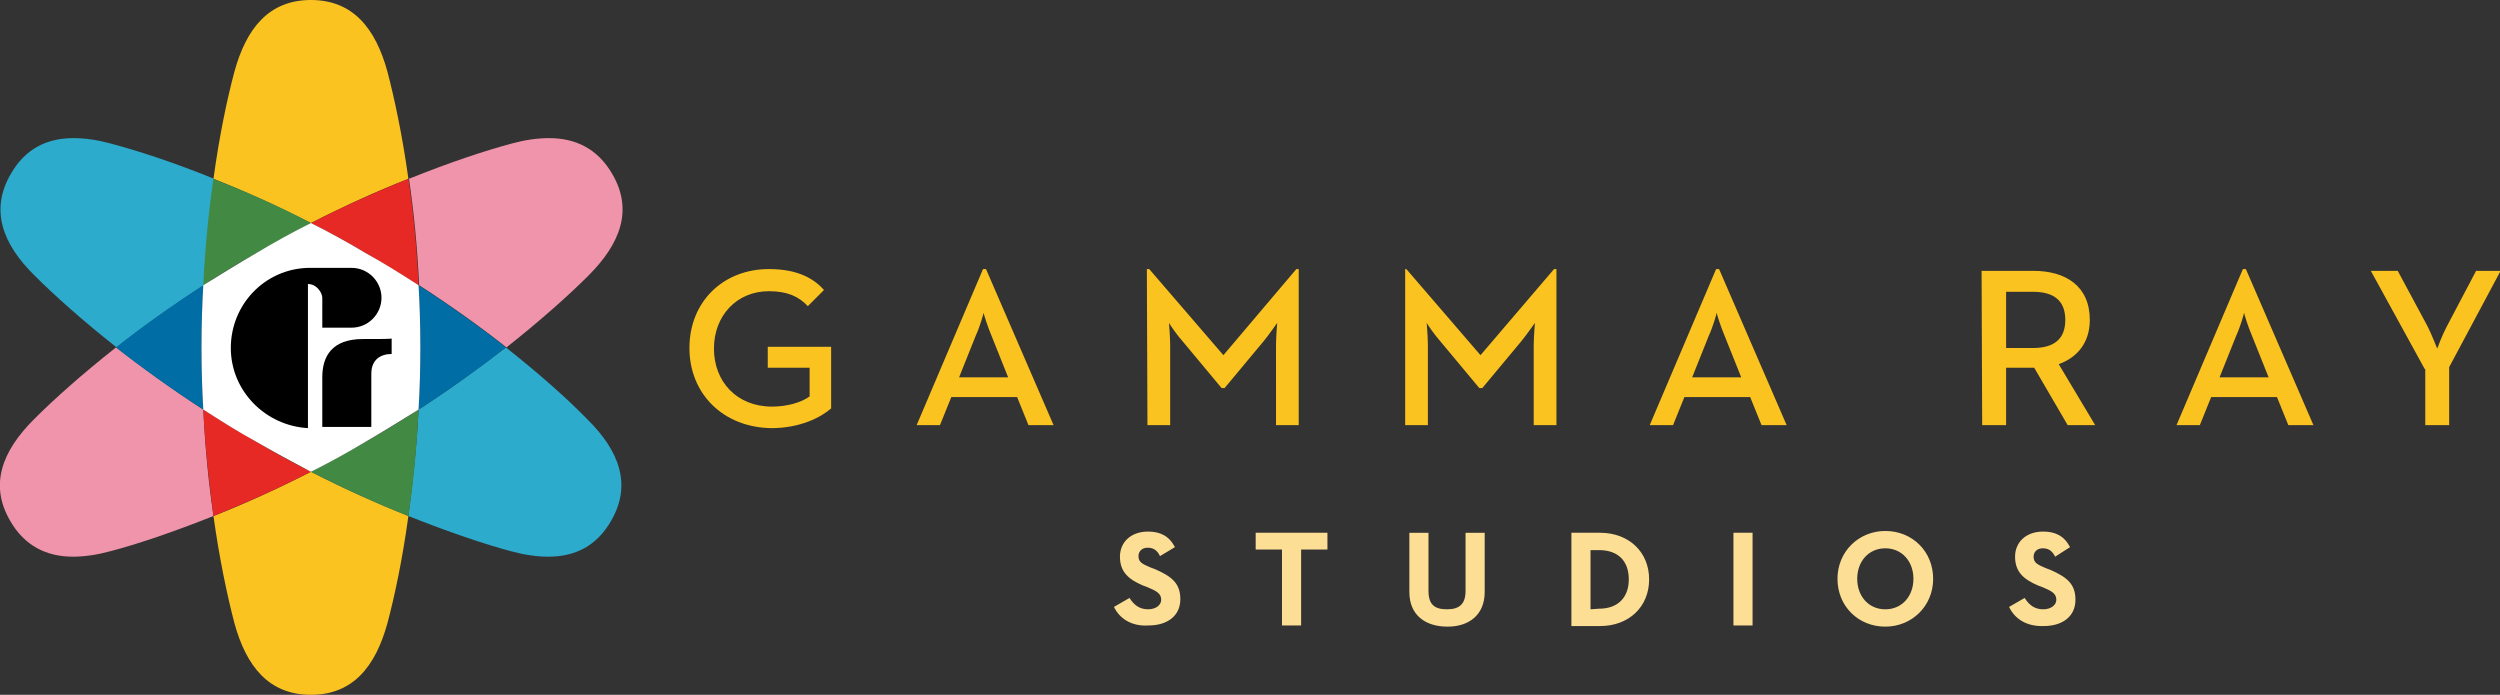 <?xml version="1.0" encoding="utf-8"?>
<!-- Generator: Adobe Illustrator 25.2.1, SVG Export Plug-In . SVG Version: 6.00 Build 0)  -->
<svg version="1.1" id="Artwork" xmlns="http://www.w3.org/2000/svg" xmlns:xlink="http://www.w3.org/1999/xlink" x="0px" y="0px"
	 viewBox="0 0 418.1 116.2" style="enable-background:new 0 0 418.1 116.2;" xml:space="preserve">
<rect x="0" y="0" width="418.1" height="116.2" fill="#333333" stroke="none"/>
<style type="text/css">
	.st0{fill:#FAC320;}
	.st1{fill:#2CABCC;}
	.st2{fill:#428944;}
	.st3{fill:#EF94AA;}
	.st4{fill:#E72925;}
	.st5{fill:#006EA5;}
	.st6{fill:#FFFFFF;}
	.st7{fill:#FCDE95;}
</style>
<g id="Landscape__x28_scale_x29_">
	<path class="st0" d="M52,78.9c-5.7,2.9-11.2,5.4-16.3,7.4c1,7.2,2.3,13.3,3.5,17.9c2,7.3,5.8,12,12.8,12s10.8-4.7,12.8-12
		c1.2-4.5,2.5-10.6,3.5-17.9C63.3,84.3,57.7,81.8,52,78.9 M52,0c-7,0-10.8,4.7-12.8,12c-1.2,4.5-2.5,10.6-3.5,17.9
		c5,2,10.6,4.5,16.3,7.4c5.7-2.9,11.2-5.4,16.3-7.4c-1-7.2-2.3-13.3-3.5-17.9C62.8,4.7,59,0,52,0"/>
	<path class="st1" d="M12.3,23.1c-4.5,0-8.1,1.8-10.5,6c-3.5,6-1.4,11.7,4,17c3.3,3.3,8,7.5,13.7,12c4.3-3.4,9.2-6.9,14.6-10.4
		c0.3-6.4,1-12.4,1.7-17.8C28.9,27.1,23,25.2,18.5,24C16.3,23.4,14.2,23.1,12.3,23.1 M84.6,58.1C80.3,61.4,75.4,65,70,68.5
		c-0.3,6.4-1,12.4-1.7,17.8C75.1,89,81,91,85.5,92.2c2.2,0.6,4.3,0.9,6.2,0.9c4.5,0,8.1-1.8,10.5-6c3.5-6,1.4-11.7-4-17
		C95,66.8,90.3,62.6,84.6,58.1"/>
	<path class="st2" d="M35.7,29.9c-0.8,5.4-1.4,11.4-1.7,17.8c2.8-1.8,5.8-3.7,8.9-5.4c3.1-1.8,6.1-3.4,9.1-5
		C46.3,34.3,40.8,31.9,35.7,29.9 M70,68.5c-2.8,1.8-5.8,3.7-8.9,5.4c-3.1,1.8-6.1,3.4-9.1,5c5.7,2.9,11.2,5.4,16.3,7.4
		C69.1,80.9,69.7,74.9,70,68.5"/>
	<path class="st3" d="M91.8,23.1c-1.9,0-4,0.3-6.2,0.9c-4.5,1.2-10.5,3.2-17.2,5.9c0.8,5.4,1.4,11.4,1.7,17.8
		c5.4,3.5,10.3,7,14.6,10.4c5.7-4.5,10.4-8.7,13.7-12c5.4-5.4,7.5-11,4-17C99.9,24.8,96.2,23.1,91.8,23.1 M19.4,58.1
		c-5.7,4.5-10.4,8.7-13.7,12c-5.4,5.4-7.5,11-4,17c2.4,4.2,6.1,6,10.5,6c1.9,0,4-0.3,6.2-0.9C23,91,28.9,89,35.7,86.3
		c-0.8-5.4-1.4-11.4-1.7-17.8C28.6,65,23.7,61.4,19.4,58.1"/>
	<path class="st4" d="M68.3,29.9c-5,2-10.6,4.5-16.3,7.4c3,1.5,6.1,3.2,9.1,5c3.1,1.8,6,3.6,8.9,5.4C69.7,41.2,69.1,35.2,68.3,29.9
		 M34,68.5c0.3,6.4,1,12.4,1.7,17.8c5-2,10.6-4.5,16.3-7.4c-3-1.5-6.1-3.2-9.1-5C39.8,72.1,36.8,70.3,34,68.5"/>
	<path class="st5" d="M34,47.7c-5.4,3.5-10.3,7-14.6,10.4c4.3,3.4,9.2,6.9,14.6,10.4c-0.2-3.4-0.3-6.8-0.3-10.4
		C33.7,54.5,33.8,51,34,47.7 M70,47.7c0.2,3.4,0.3,6.8,0.3,10.4s-0.1,7-0.3,10.4c5.4-3.5,10.3-7,14.6-10.4
		C80.3,54.7,75.4,51.2,70,47.7"/>
	<path class="st6" d="M52,37.3c-3,1.5-6.1,3.2-9.1,5c-3.1,1.8-6,3.6-8.9,5.4c-0.2,3.4-0.3,6.8-0.3,10.4s0.1,7,0.3,10.4
		c2.8,1.8,5.8,3.7,8.9,5.4c3.1,1.8,6.1,3.4,9.1,5c3-1.5,6.1-3.2,9.1-5c3.1-1.8,6-3.6,8.9-5.4c0.2-3.4,0.3-6.8,0.3-10.4
		c0-3.6-0.1-7-0.3-10.4c-2.8-1.8-5.8-3.7-8.9-5.4C58.1,40.5,55,38.8,52,37.3"/>
	<g>
		<path d="M53.9,54.8h4.9c2.8,0,5-2.3,5-5s-2.2-5-5-5h-7.3c-7.2,0.2-12.9,6.1-12.9,13.4c0,7.2,5.8,13,12.9,13.4V47.5
			c1.5,0,2.4,1.5,2.4,2.3C53.9,49.8,53.9,54.8,53.9,54.8z"/>
		<path d="M60.7,56.7c-5.3,0-6.8,3-6.8,6.4v8.3h8.2v-8.9c0-2.4,1.6-3.3,3.4-3.3v-2.6C65.4,56.7,63.7,56.7,60.7,56.7z"/>
	</g>
	<g>
		<path class="st0" d="M115.3,58.2c0-7.7,5.6-13.2,13.3-13.2c4,0,7.1,1.1,9.2,3.5l-2.7,2.7c-1.5-1.6-3.4-2.5-6.5-2.5
			c-5.4,0-9.2,4.1-9.2,9.6s3.8,9.7,9.7,9.7c2.6,0,4.9-0.7,6.3-1.7v-4.8h-7V58H139v10.3c-1.7,1.5-5.2,3.3-10,3.3
			C121,71.5,115.3,65.9,115.3,58.2z M164.4,45h0.5l11.3,26.1H172l-1.9-4.7h-11l-1.9,4.7h-3.9L164.4,45z M168.6,63.1l-2.8-7
			c-0.6-1.4-1.3-3.6-1.3-3.8c0,0.1-0.6,2.3-1.3,3.8l-2.8,7H168.6L168.6,63.1z M191.8,45h0.4l12.4,14.4L216.8,45h0.4v26.1h-3.8V57.7
			c0-1.4,0.2-3.6,0.2-3.7c-0.1,0.1-1.3,1.9-2.3,3.1l-6.5,7.8h-0.5l-6.5-7.8c-1-1.1-2.2-2.9-2.3-3.1c0,0.1,0.2,2.3,0.2,3.7v13.4h-3.8
			L191.8,45L191.8,45z M234.8,45h0.4l12.4,14.4L259.9,45h0.4v26.1h-3.8V57.7c0-1.4,0.2-3.6,0.2-3.7c-0.1,0.1-1.3,1.9-2.3,3.1
			l-6.5,7.8h-0.5l-6.5-7.8c-1-1.1-2.2-2.9-2.3-3.1c0,0.1,0.2,2.3,0.2,3.7v13.4H235V45H234.8z M287,45h0.5l11.3,26.1h-4.2l-1.9-4.7
			h-11l-1.9,4.7h-3.9L287,45z M291.2,63.1l-2.8-7c-0.6-1.4-1.3-3.6-1.3-3.8c0,0.1-0.6,2.3-1.3,3.8l-2.8,7H291.2L291.2,63.1z
			 M331.4,45.3h8.7c5.3,0,9.4,2.5,9.4,8.2c0,3.8-2.1,6.3-5.2,7.4l6.1,10.2h-4.6l-5.6-9.6h-4.7v9.6h-4L331.4,45.3L331.4,45.3z
			 M340,58.2c3.4,0,5.4-1.4,5.4-4.7s-2-4.7-5.4-4.7h-4.5v9.4H340z M375.1,45h0.5l11.3,26.1h-4.2l-1.9-4.7h-11l-1.9,4.7H364L375.1,45
			z M379.4,63.1l-2.8-7c-0.6-1.4-1.3-3.6-1.3-3.8c0,0.1-0.6,2.3-1.3,3.8l-2.8,7H379.4L379.4,63.1z M405.5,61.7l-9-16.4h4.5l5,9.3
			c0.7,1.4,1.6,3.7,1.6,3.7s0.8-2.2,1.6-3.7l4.9-9.3h4.1l-8.6,16.1v9.7h-4v-9.4L405.5,61.7z"/>
		<g>
			<path class="st7" d="M186.3,101.5l2.6-1.5c0.7,1.1,1.6,1.9,3.1,1.9c1.3,0,2.2-0.7,2.2-1.6c0-1.1-0.9-1.5-2.3-2.1l-0.8-0.3
				c-2.3-1-3.8-2.2-3.8-4.8c0-2.4,1.8-4.2,4.7-4.2c2,0,3.5,0.7,4.5,2.6L194,93c-0.5-1-1.1-1.4-2.1-1.4c-0.9,0-1.5,0.6-1.5,1.4
				c0,1,0.6,1.3,2,1.9l0.8,0.3c2.7,1.2,4.2,2.3,4.2,5c0,2.9-2.3,4.4-5.3,4.4C189.2,104.8,187.2,103.4,186.3,101.5L186.3,101.5z
				 M214.4,91.9H210v-2.8h12v2.8h-4.4v12.7h-3.2L214.4,91.9L214.4,91.9z M235.7,99v-9.9h3.2v9.7c0,2.3,1,3.1,3.1,3.1
				s3.1-0.9,3.1-3.1v-9.7h3.2V99c0,3.9-2.7,5.8-6.2,5.8C238.4,104.8,235.7,102.9,235.7,99L235.7,99z M262.8,89.1h4.8
				c4.8,0,8.2,3.2,8.2,7.8s-3.4,7.8-8.2,7.8h-4.8V89.1z M267.4,101.8c3.4,0,5-2.1,5-4.9c0-2.9-1.6-4.9-5-4.9H266v9.9L267.4,101.8
				L267.4,101.8z M289.9,89.1h3.2v15.5h-3.2V89.1z M307.3,96.8c0-4.6,3.6-8,8-8c4.5,0,8,3.4,8,8s-3.6,8-8,8
				C310.8,104.8,307.3,101.4,307.3,96.8z M320,96.8c0-2.9-1.9-5.1-4.7-5.1c-2.8,0-4.7,2.2-4.7,5.1s1.9,5.1,4.7,5.1
				C318.1,101.9,320,99.7,320,96.8z M336,101.5l2.6-1.5c0.7,1.1,1.6,1.9,3.1,1.9c1.3,0,2.2-0.7,2.2-1.6c0-1.1-0.9-1.5-2.3-2.1
				l-0.8-0.3c-2.3-1-3.8-2.2-3.8-4.8c0-2.4,1.8-4.2,4.7-4.2c2,0,3.5,0.7,4.5,2.6l-2.5,1.6c-0.5-1-1.1-1.4-2.1-1.4
				c-0.9,0-1.5,0.6-1.5,1.4c0,1,0.6,1.3,2,1.9l0.8,0.3c2.7,1.2,4.2,2.3,4.2,5c0,2.9-2.3,4.4-5.3,4.4
				C338.8,104.8,336.9,103.4,336,101.5L336,101.5z"/>
		</g>
	</g>
</g>
</svg>
